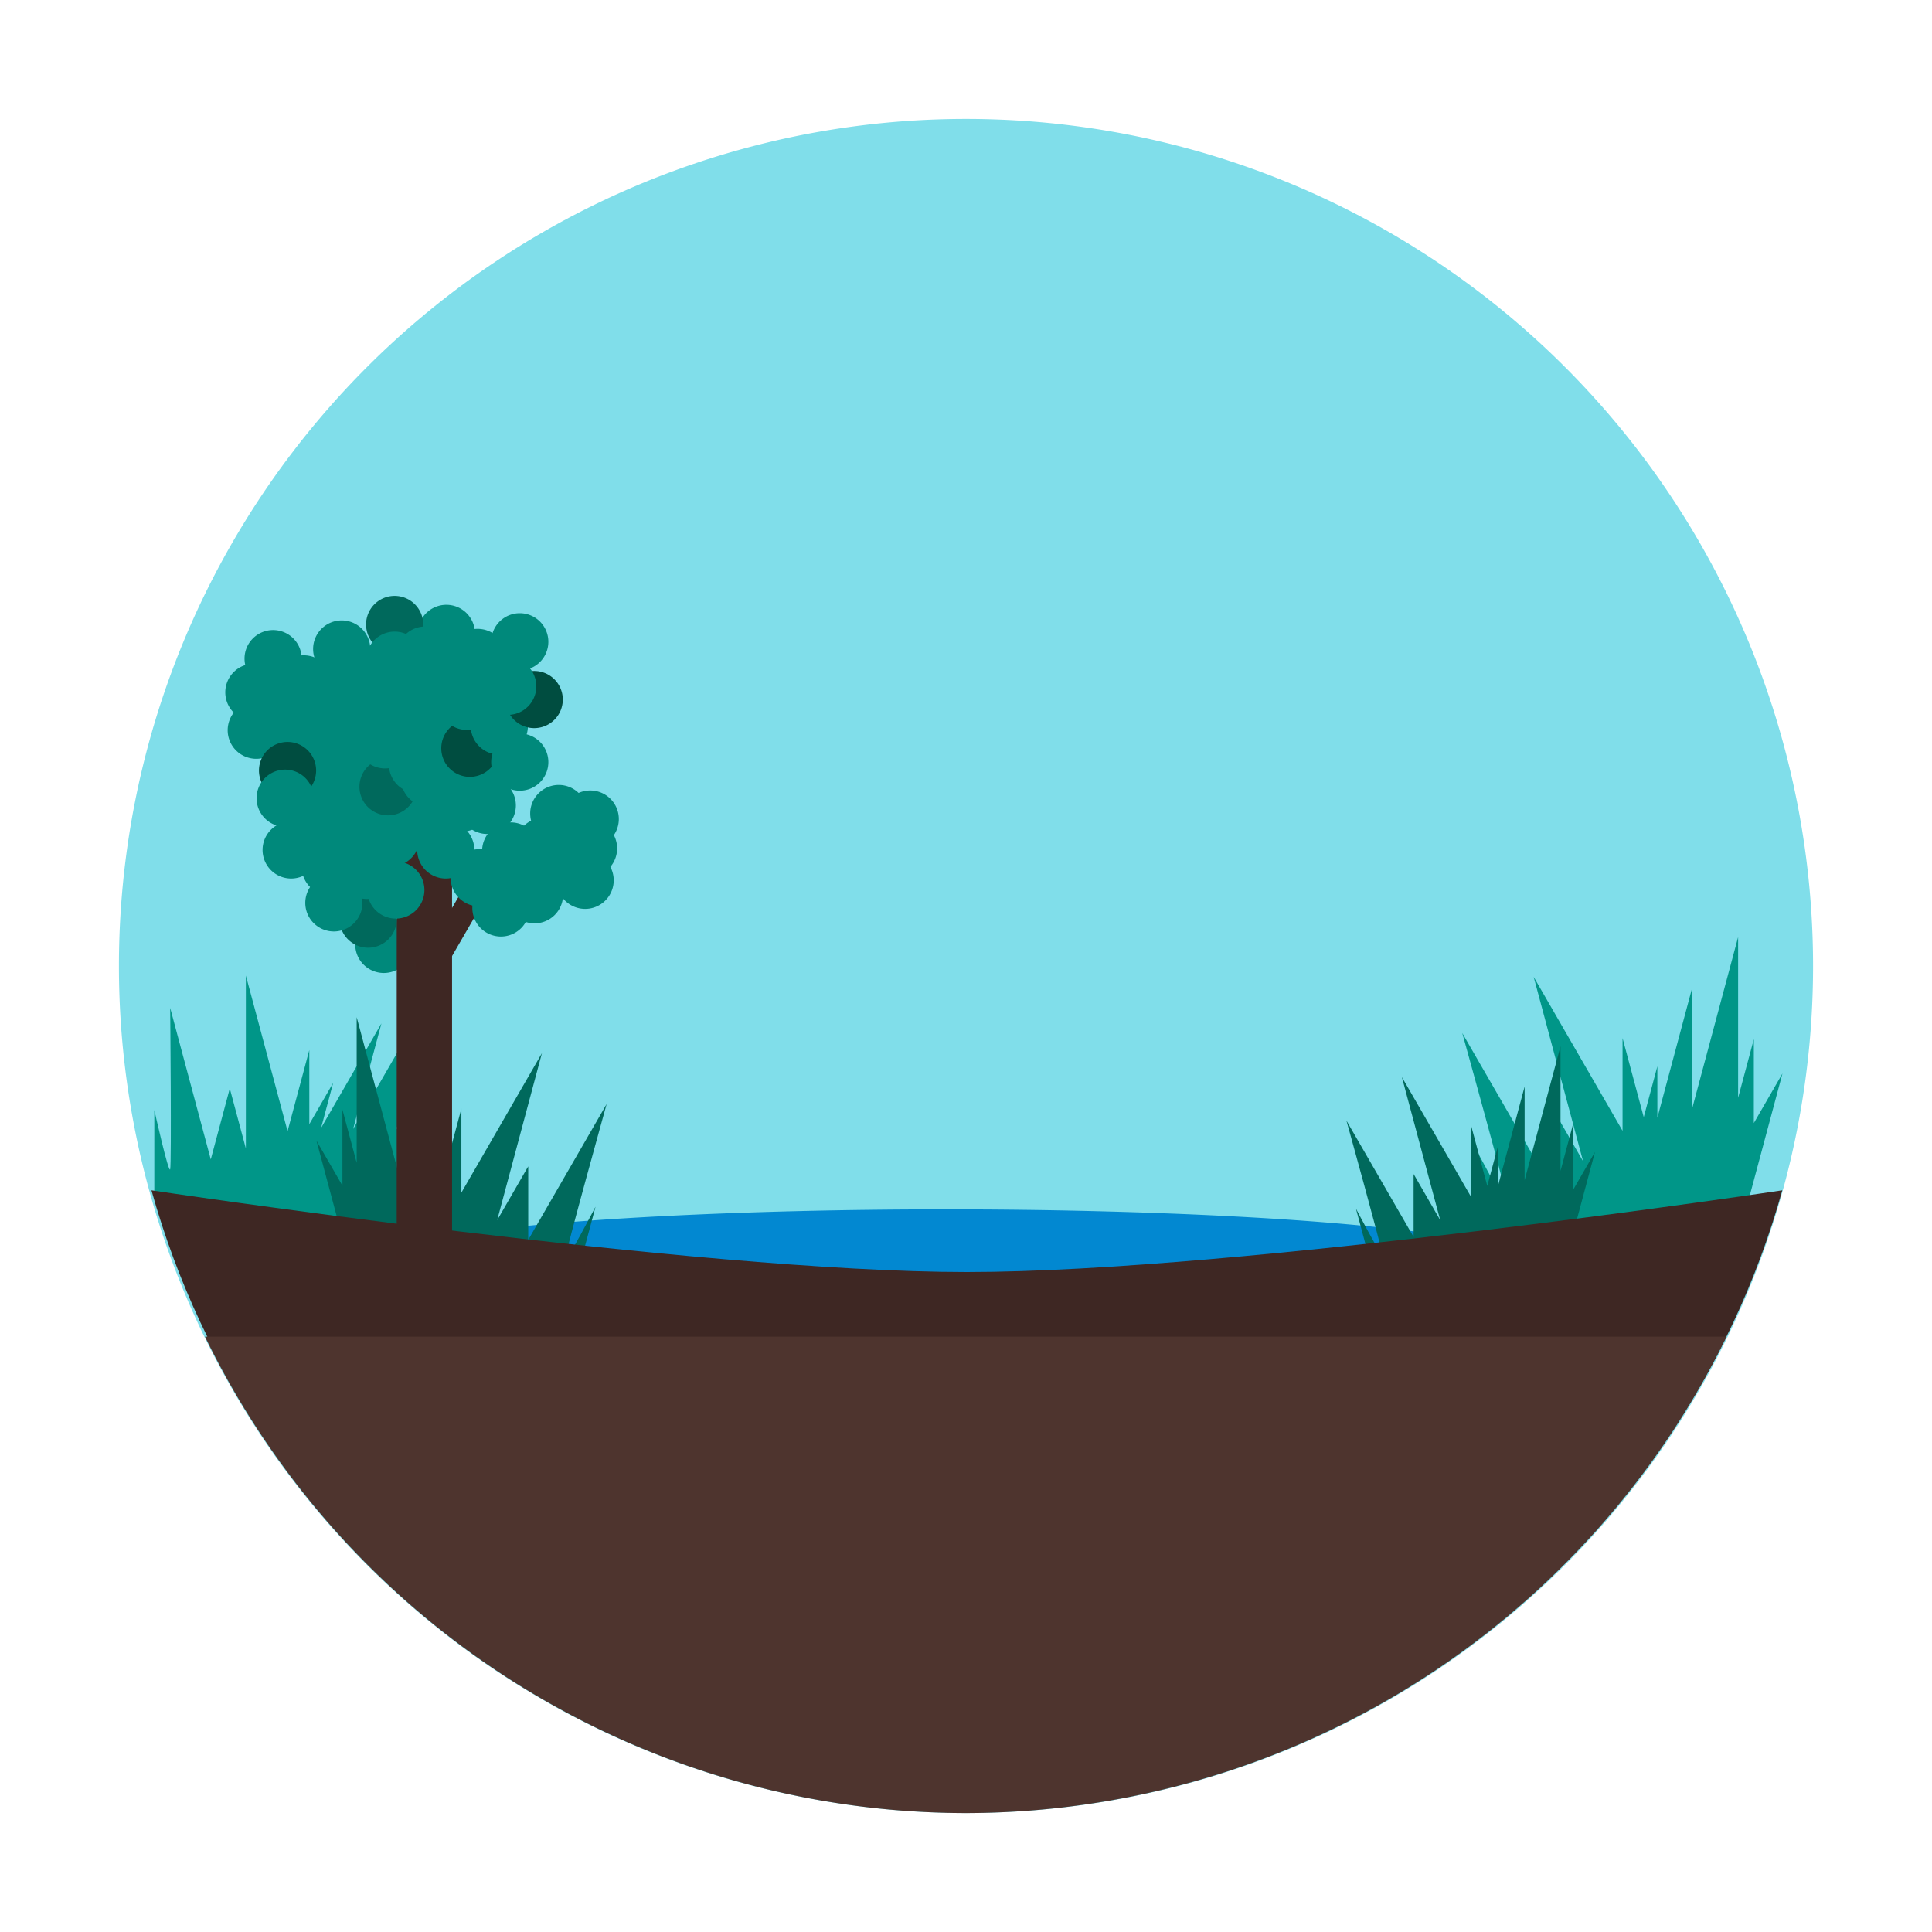 <?xml version="1.0" ?><!-- Скачано с сайта svg4.ru / Downloaded from svg4.ru -->
<svg width="800px" height="800px" viewBox="0 0 120 120" id="svg4254" version="1.1" xmlns="http://www.w3.org/2000/svg" xmlns:cc="http://creativecommons.org/ns#" xmlns:dc="http://purl.org/dc/elements/1.1/" xmlns:rdf="http://www.w3.org/1999/02/22-rdf-syntax-ns#" xmlns:svg="http://www.w3.org/2000/svg"><defs id="defs4256"/><path d="M 112.613,60 A 52.613,52.613 0 0 1 60,112.613 52.613,52.613 0 0 1 7.387,60 52.613,52.613 0 0 1 60,7.387 52.613,52.613 0 0 1 112.613,60 Z" id="circle14940" style="opacity:1;fill:#80deea;fill-opacity:1;stroke:none;stroke-width:6.9;stroke-linecap:round;stroke-linejoin:miter;stroke-miterlimit:4;stroke-dasharray:none;stroke-dashoffset:0;stroke-opacity:1"/><path d="m 26.963,61.414 -5.029,8.711 1.758,-6.561 -3.748,6.492 0.75,-2.798 -1.482,2.567 -3.6e-5,-4.608 -1.351,5.041 -2.59,-9.664 -9.1e-5,10.741 -0.999,-3.728 -1.181,4.407 -2.521,-9.41 c 0,0 0.09,9.684 1.29e-4,10.02 -0.09,0.336 -0.985,-3.677 -0.985,-3.677 l -5.006e-4,5.137 c 5.987,0.843 10.927,1.465 14.075,1.846 l 3.73,-6.46 -2.28,2.28 1.222,-4.562 -1.709,2.961 2.341,-8.735 z" id="path14942" style="fill:#009688;fill-rule:evenodd;stroke:none;stroke-width:1px;stroke-linecap:butt;stroke-linejoin:miter;stroke-opacity:1"/><path d="M 94.347,78.352 A 35.604,3.237 0 0 1 58.742,81.589 35.604,3.237 0 0 1 23.138,78.352 35.604,3.237 0 0 1 58.742,75.115 35.604,3.237 0 0 1 94.347,78.352 Z" id="ellipse14944" style="opacity:1;fill:#0288d1;fill-opacity:1;stroke:none;stroke-width:6.9;stroke-linecap:round;stroke-linejoin:miter;stroke-miterlimit:4;stroke-dasharray:none;stroke-dashoffset:0;stroke-opacity:1"/><path d="m 107.956,58.209 -2.873,10.722 0,-7.496 -2.141,7.991 0,-3.196 -0.846,3.16 -1.316,-4.912 0,5.759 -5.521,-9.562 3.068,11.45 -2.129,-3.688 0,5.034 -5.375,-9.31 c 0,0 2.862,10.297 2.862,10.681 0,0.384 -2.1,-3.638 -2.1,-3.638 l 1.467,5.475 c 6.623,-0.811 12.066,-1.559 15.53,-2.052 l 2.131,-7.952 -1.779,3.081 0,-5.212 -0.976,3.644 0,-9.98 z" id="path14946" style="fill:#009688;fill-rule:evenodd;stroke:none;stroke-width:1px;stroke-linecap:butt;stroke-linejoin:miter;stroke-opacity:1"/><path d="m 22.154,63.179 2.603,9.716 0,-6.793 1.94,7.241 0,-2.896 0.767,2.863 1.193,-4.451 0,5.218 5.003,-8.665 -2.78,10.375 1.929,-3.342 0,4.562 4.871,-8.437 c 0,0 -2.594,9.331 -2.594,9.679 0,0.348 1.903,-3.297 1.903,-3.297 l -1.329,4.962 C 29.659,79.181 24.727,78.503 21.588,78.056 l -1.931,-7.206 1.612,2.792 0,-4.723 0.885,3.302 0,-9.043 z" id="path14948" style="fill:#00695c;fill-rule:evenodd;stroke:none;stroke-width:1px;stroke-linecap:butt;stroke-linejoin:miter;stroke-opacity:1"/><path d="m 96.927,64.984 -2.23,8.321 0,-5.818 -1.662,6.202 0,-2.481 -0.657,2.452 -1.021,-3.812 0,4.469 -4.285,-7.421 2.381,8.886 -1.652,-2.862 0,3.907 -4.172,-7.225 c 0,0 2.221,7.991 2.221,8.289 0,0.298 -1.63,-2.823 -1.63,-2.823 l 1.138,4.249 c 5.14,-0.63 9.364,-1.21 12.053,-1.592 l 1.654,-6.171 -1.381,2.391 0,-4.045 -0.758,2.828 0,-7.745 z" id="path14950" style="fill:#00695c;fill-rule:evenodd;stroke:none;stroke-width:1px;stroke-linecap:butt;stroke-linejoin:miter;stroke-opacity:1"/><path d="M 9.407,73.932 C 15.753,96.672 36.47,112.4 60.079,112.402 83.669,112.377 104.36,96.654 110.701,73.932 c 0,0 -33.765,5.076 -50.647,5.076 -16.882,0 -50.647,-5.076 -50.647,-5.076 z" id="path14952" style="fill:#3e2723;fill-rule:evenodd;stroke:none;stroke-width:1px;stroke-linecap:butt;stroke-linejoin:miter;stroke-opacity:1"/><path d="m 12.733,83.022 a 52.613,52.613 0 0 0 47.267,29.592 52.613,52.613 0 0 0 47.236,-29.592 l -94.503,0 z" id="path14954" style="fill:#4e342e;fill-rule:evenodd;stroke:none;stroke-width:1px;stroke-linecap:butt;stroke-linejoin:miter;stroke-opacity:1"/><path d="m 25.614,58.659 a 1.775,1.775 0 0 1 -1.775,1.775 1.775,1.775 0 0 1 -1.775,-1.775 1.775,1.775 0 0 1 1.775,-1.775 1.775,1.775 0 0 1 1.775,1.775 z" id="circle14956" style="opacity:1;fill:#00897b;fill-opacity:1;stroke:none;stroke-width:6.9;stroke-linecap:round;stroke-linejoin:miter;stroke-miterlimit:4;stroke-dasharray:none;stroke-dashoffset:0;stroke-opacity:1"/><path d="m 24.642,52.512 0.859,0 0.859,0 0.859,0 0.859,0 0,24.065 -3.438,0 z" id="path14958" style="opacity:1;fill:#3e2723;fill-opacity:1;stroke:none;stroke-width:6.9;stroke-linecap:round;stroke-linejoin:miter;stroke-miterlimit:4;stroke-dasharray:none;stroke-dashoffset:0;stroke-opacity:1"/><path d="m 29.096,54.631 1.294,0.747 -2.429,4.207 -1.294,-0.747 z" id="rect14960" style="opacity:1;fill:#3e2723;fill-opacity:1;stroke:none;stroke-width:6.9;stroke-linecap:round;stroke-linejoin:miter;stroke-miterlimit:4;stroke-dasharray:none;stroke-dashoffset:0;stroke-opacity:1"/><path d="m 24.642,57.089 a 1.775,1.775 0 0 1 -1.775,1.775 1.775,1.775 0 0 1 -1.775,-1.775 1.775,1.775 0 0 1 1.775,-1.775 1.775,1.775 0 0 1 1.775,1.775 z" id="circle14962" style="opacity:1;fill:#00695c;fill-opacity:1;stroke:none;stroke-width:6.9;stroke-linecap:round;stroke-linejoin:miter;stroke-miterlimit:4;stroke-dasharray:none;stroke-dashoffset:0;stroke-opacity:1"/><path d="m 22.512,56.08 a 1.775,1.775 0 0 1 -1.775,1.775 1.775,1.775 0 0 1 -1.775,-1.775 1.775,1.775 0 0 1 1.775,-1.775 1.775,1.775 0 0 1 1.775,1.775 z" id="circle14964" style="opacity:1;fill:#00897b;fill-opacity:1;stroke:none;stroke-width:6.9;stroke-linecap:round;stroke-linejoin:miter;stroke-miterlimit:4;stroke-dasharray:none;stroke-dashoffset:0;stroke-opacity:1"/><path d="m 22.288,53.838 a 1.775,1.775 0 0 1 -1.775,1.775 1.775,1.775 0 0 1 -1.775,-1.775 1.775,1.775 0 0 1 1.775,-1.775 1.775,1.775 0 0 1 1.775,1.775 z" id="circle14966" style="opacity:1;fill:#00897b;fill-opacity:1;stroke:none;stroke-width:6.9;stroke-linecap:round;stroke-linejoin:miter;stroke-miterlimit:4;stroke-dasharray:none;stroke-dashoffset:0;stroke-opacity:1"/><path d="m 22.998,51.633 a 1.775,1.775 0 0 1 -1.775,1.775 1.775,1.775 0 0 1 -1.775,-1.775 1.775,1.775 0 0 1 1.775,-1.775 1.775,1.775 0 0 1 1.775,1.775 z" id="circle14968" style="opacity:1;fill:#00897b;fill-opacity:1;stroke:none;stroke-width:6.9;stroke-linecap:round;stroke-linejoin:miter;stroke-miterlimit:4;stroke-dasharray:none;stroke-dashoffset:0;stroke-opacity:1"/><path d="m 20.98,50.064 a 1.775,1.775 0 0 1 -1.775,1.775 1.775,1.775 0 0 1 -1.775,-1.775 1.775,1.775 0 0 1 1.775,-1.775 1.775,1.775 0 0 1 1.775,1.775 z" id="circle14970" style="opacity:1;fill:#00897b;fill-opacity:1;stroke:none;stroke-width:6.9;stroke-linecap:round;stroke-linejoin:miter;stroke-miterlimit:4;stroke-dasharray:none;stroke-dashoffset:0;stroke-opacity:1"/><path d="m 21.317,48.233 a 1.775,1.775 0 0 1 -1.775,1.775 1.775,1.775 0 0 1 -1.775,-1.775 1.775,1.775 0 0 1 1.775,-1.775 1.775,1.775 0 0 1 1.775,1.775 z" id="circle14972" style="opacity:1;fill:#00897b;fill-opacity:1;stroke:none;stroke-width:6.9;stroke-linecap:round;stroke-linejoin:miter;stroke-miterlimit:4;stroke-dasharray:none;stroke-dashoffset:0;stroke-opacity:1"/><path d="m 23.11,47.56 a 1.775,1.775 0 0 1 -1.775,1.775 1.775,1.775 0 0 1 -1.775,-1.775 1.775,1.775 0 0 1 1.775,-1.775 1.775,1.775 0 0 1 1.775,1.775 z" id="circle14974" style="opacity:1;fill:#00897b;fill-opacity:1;stroke:none;stroke-width:6.9;stroke-linecap:round;stroke-linejoin:miter;stroke-miterlimit:4;stroke-dasharray:none;stroke-dashoffset:0;stroke-opacity:1"/><path d="m 22.288,46.028 a 1.775,1.775 0 0 1 -1.775,1.775 1.775,1.775 0 0 1 -1.775,-1.775 1.775,1.775 0 0 1 1.775,-1.775 1.775,1.775 0 0 1 1.775,1.775 z" id="circle14976" style="opacity:1;fill:#00897b;fill-opacity:1;stroke:none;stroke-width:6.9;stroke-linecap:round;stroke-linejoin:miter;stroke-miterlimit:4;stroke-dasharray:none;stroke-dashoffset:0;stroke-opacity:1"/><path d="m 24.119,44.646 a 1.775,1.775 0 0 1 -1.775,1.775 1.775,1.775 0 0 1 -1.775,-1.775 1.775,1.775 0 0 1 1.775,-1.775 1.775,1.775 0 0 1 1.775,1.775 z" id="circle14978" style="opacity:1;fill:#00897b;fill-opacity:1;stroke:none;stroke-width:6.9;stroke-linecap:round;stroke-linejoin:miter;stroke-miterlimit:4;stroke-dasharray:none;stroke-dashoffset:0;stroke-opacity:1"/><path d="m 19.934,45.019 a 1.775,1.775 0 0 1 -1.775,1.775 1.775,1.775 0 0 1 -1.775,-1.775 1.775,1.775 0 0 1 1.775,-1.775 1.775,1.775 0 0 1 1.775,1.775 z" id="circle14980" style="opacity:1;fill:#00897b;fill-opacity:1;stroke:none;stroke-width:6.9;stroke-linecap:round;stroke-linejoin:miter;stroke-miterlimit:4;stroke-dasharray:none;stroke-dashoffset:0;stroke-opacity:1"/><path d="m 17.692,45.356 a 1.775,1.775 0 0 1 -1.775,1.775 1.775,1.775 0 0 1 -1.775,-1.775 1.775,1.775 0 0 1 1.775,-1.775 1.775,1.775 0 0 1 1.775,1.775 z" id="circle14982" style="opacity:1;fill:#00897b;fill-opacity:1;stroke:none;stroke-width:6.9;stroke-linecap:round;stroke-linejoin:miter;stroke-miterlimit:4;stroke-dasharray:none;stroke-dashoffset:0;stroke-opacity:1"/><path d="m 17.543,43.002 a 1.775,1.775 0 0 1 -1.775,1.775 1.775,1.775 0 0 1 -1.775,-1.775 1.775,1.775 0 0 1 1.775,-1.775 1.775,1.775 0 0 1 1.775,1.775 z" id="circle14984" style="opacity:1;fill:#00897b;fill-opacity:1;stroke:none;stroke-width:6.9;stroke-linecap:round;stroke-linejoin:miter;stroke-miterlimit:4;stroke-dasharray:none;stroke-dashoffset:0;stroke-opacity:1"/><path d="m 18.738,40.909 a 1.775,1.775 0 0 1 -1.775,1.775 1.775,1.775 0 0 1 -1.775,-1.775 1.775,1.775 0 0 1 1.775,-1.775 1.775,1.775 0 0 1 1.775,1.775 z" id="circle14986" style="opacity:1;fill:#00897b;fill-opacity:1;stroke:none;stroke-width:6.9;stroke-linecap:round;stroke-linejoin:miter;stroke-miterlimit:4;stroke-dasharray:none;stroke-dashoffset:0;stroke-opacity:1"/><path d="m 20.644,42.478 a 1.775,1.775 0 0 1 -1.775,1.775 1.775,1.775 0 0 1 -1.775,-1.775 1.775,1.775 0 0 1 1.775,-1.775 1.775,1.775 0 0 1 1.775,1.775 z" id="circle14988" style="opacity:1;fill:#00897b;fill-opacity:1;stroke:none;stroke-width:6.9;stroke-linecap:round;stroke-linejoin:miter;stroke-miterlimit:4;stroke-dasharray:none;stroke-dashoffset:0;stroke-opacity:1"/><path d="m 22.101,43.114 a 1.775,1.775 0 0 1 -1.775,1.775 1.775,1.775 0 0 1 -1.775,-1.775 1.775,1.775 0 0 1 1.775,-1.775 1.775,1.775 0 0 1 1.775,1.775 z" id="circle14990" style="opacity:1;fill:#00897b;fill-opacity:1;stroke:none;stroke-width:6.9;stroke-linecap:round;stroke-linejoin:miter;stroke-miterlimit:4;stroke-dasharray:none;stroke-dashoffset:0;stroke-opacity:1"/><path d="m 24.642,42.18 a 1.775,1.775 0 0 1 -1.775,1.775 1.775,1.775 0 0 1 -1.775,-1.775 1.775,1.775 0 0 1 1.775,-1.775 1.775,1.775 0 0 1 1.775,1.775 z" id="circle14992" style="opacity:1;fill:#00897b;fill-opacity:1;stroke:none;stroke-width:6.9;stroke-linecap:round;stroke-linejoin:miter;stroke-miterlimit:4;stroke-dasharray:none;stroke-dashoffset:0;stroke-opacity:1"/><path d="m 26.361,55.281 a 1.775,1.775 0 0 1 -1.775,1.775 1.775,1.775 0 0 1 -1.775,-1.775 1.775,1.775 0 0 1 1.775,-1.775 1.775,1.775 0 0 1 1.775,1.775 z" id="circle14994" style="opacity:1;fill:#00897b;fill-opacity:1;stroke:none;stroke-width:6.9;stroke-linecap:round;stroke-linejoin:miter;stroke-miterlimit:4;stroke-dasharray:none;stroke-dashoffset:0;stroke-opacity:1"/><path d="m 24.568,54.062 a 1.775,1.775 0 0 1 -1.775,1.775 1.775,1.775 0 0 1 -1.775,-1.775 1.775,1.775 0 0 1 1.775,-1.775 1.775,1.775 0 0 1 1.775,1.775 z" id="circle14996" style="opacity:1;fill:#00897b;fill-opacity:1;stroke:none;stroke-width:6.9;stroke-linecap:round;stroke-linejoin:miter;stroke-miterlimit:4;stroke-dasharray:none;stroke-dashoffset:0;stroke-opacity:1"/><path d="m 26.062,52.045 a 1.775,1.775 0 0 1 -1.775,1.775 1.775,1.775 0 0 1 -1.775,-1.775 1.775,1.775 0 0 1 1.775,-1.775 1.775,1.775 0 0 1 1.775,1.775 z" id="circle14998" style="opacity:1;fill:#00897b;fill-opacity:1;stroke:none;stroke-width:6.9;stroke-linecap:round;stroke-linejoin:miter;stroke-miterlimit:4;stroke-dasharray:none;stroke-dashoffset:0;stroke-opacity:1"/><path d="m 23.97,49.653 a 1.775,1.775 0 0 1 -1.775,1.775 1.775,1.775 0 0 1 -1.775,-1.775 1.775,1.775 0 0 1 1.775,-1.775 1.775,1.775 0 0 1 1.775,1.775 z" id="circle15000" style="opacity:1;fill:#00897b;fill-opacity:1;stroke:none;stroke-width:6.9;stroke-linecap:round;stroke-linejoin:miter;stroke-miterlimit:4;stroke-dasharray:none;stroke-dashoffset:0;stroke-opacity:1"/><path d="m 26.698,50.4 a 1.775,1.775 0 0 1 -1.775,1.775 1.775,1.775 0 0 1 -1.775,-1.775 1.775,1.775 0 0 1 1.775,-1.775 1.775,1.775 0 0 1 1.775,1.775 z" id="circle15002" style="opacity:1;fill:#00897b;fill-opacity:1;stroke:none;stroke-width:6.9;stroke-linecap:round;stroke-linejoin:miter;stroke-miterlimit:4;stroke-dasharray:none;stroke-dashoffset:0;stroke-opacity:1"/><path d="m 25.876,48.868 a 1.775,1.775 0 0 1 -1.775,1.775 1.775,1.775 0 0 1 -1.775,-1.775 1.775,1.775 0 0 1 1.775,-1.775 1.775,1.775 0 0 1 1.775,1.775 z" id="circle15004" style="opacity:1;fill:#00695c;fill-opacity:1;stroke:none;stroke-width:6.9;stroke-linecap:round;stroke-linejoin:miter;stroke-miterlimit:4;stroke-dasharray:none;stroke-dashoffset:0;stroke-opacity:1"/><path d="m 27.707,47.486 a 1.775,1.775 0 0 1 -1.775,1.775 1.775,1.775 0 0 1 -1.775,-1.775 1.775,1.775 0 0 1 1.775,-1.775 1.775,1.775 0 0 1 1.775,1.775 z" id="circle15006" style="opacity:1;fill:#00897b;fill-opacity:1;stroke:none;stroke-width:6.9;stroke-linecap:round;stroke-linejoin:miter;stroke-miterlimit:4;stroke-dasharray:none;stroke-dashoffset:0;stroke-opacity:1"/><path d="m 25.689,45.954 a 1.775,1.775 0 0 1 -1.775,1.775 1.775,1.775 0 0 1 -1.775,-1.775 1.775,1.775 0 0 1 1.775,-1.775 1.775,1.775 0 0 1 1.775,1.775 z" id="circle15008" style="opacity:1;fill:#00897b;fill-opacity:1;stroke:none;stroke-width:6.9;stroke-linecap:round;stroke-linejoin:miter;stroke-miterlimit:4;stroke-dasharray:none;stroke-dashoffset:0;stroke-opacity:1"/><path d="m 28.23,45.019 a 1.775,1.775 0 0 1 -1.775,1.775 1.775,1.775 0 0 1 -1.775,-1.775 1.775,1.775 0 0 1 1.775,-1.775 1.775,1.775 0 0 1 1.775,1.775 z" id="circle15010" style="opacity:1;fill:#00897b;fill-opacity:1;stroke:none;stroke-width:6.9;stroke-linecap:round;stroke-linejoin:miter;stroke-miterlimit:4;stroke-dasharray:none;stroke-dashoffset:0;stroke-opacity:1"/><path d="m 29.463,52.792 a 1.775,1.775 0 0 1 -1.775,1.775 1.775,1.775 0 0 1 -1.775,-1.775 1.775,1.775 0 0 1 1.775,-1.775 1.775,1.775 0 0 1 1.775,1.775 z" id="circle15012" style="opacity:1;fill:#00897b;fill-opacity:1;stroke:none;stroke-width:6.9;stroke-linecap:round;stroke-linejoin:miter;stroke-miterlimit:4;stroke-dasharray:none;stroke-dashoffset:0;stroke-opacity:1"/><path d="m 28.641,51.26 a 1.775,1.775 0 0 1 -1.775,1.775 1.775,1.775 0 0 1 -1.775,-1.775 1.775,1.775 0 0 1 1.775,-1.775 1.775,1.775 0 0 1 1.775,1.775 z" id="circle15014" style="opacity:1;fill:#00897b;fill-opacity:1;stroke:none;stroke-width:6.9;stroke-linecap:round;stroke-linejoin:miter;stroke-miterlimit:4;stroke-dasharray:none;stroke-dashoffset:0;stroke-opacity:1"/><path d="m 30.472,49.877 a 1.775,1.775 0 0 1 -1.775,1.775 1.775,1.775 0 0 1 -1.775,-1.775 1.775,1.775 0 0 1 1.775,-1.775 1.775,1.775 0 0 1 1.775,1.775 z" id="circle15016" style="opacity:1;fill:#00897b;fill-opacity:1;stroke:none;stroke-width:6.9;stroke-linecap:round;stroke-linejoin:miter;stroke-miterlimit:4;stroke-dasharray:none;stroke-dashoffset:0;stroke-opacity:1"/><path d="m 28.454,48.345 a 1.775,1.775 0 0 1 -1.775,1.775 1.775,1.775 0 0 1 -1.775,-1.775 1.775,1.775 0 0 1 1.775,-1.775 1.775,1.775 0 0 1 1.775,1.775 z" id="circle15018" style="opacity:1;fill:#00897b;fill-opacity:1;stroke:none;stroke-width:6.9;stroke-linecap:round;stroke-linejoin:miter;stroke-miterlimit:4;stroke-dasharray:none;stroke-dashoffset:0;stroke-opacity:1"/><path d="m 30.995,47.411 a 1.775,1.775 0 0 1 -1.775,1.775 1.775,1.775 0 0 1 -1.775,-1.775 1.775,1.775 0 0 1 1.775,-1.775 1.775,1.775 0 0 1 1.775,1.775 z" id="circle15020" style="opacity:1;fill:#00897b;fill-opacity:1;stroke:none;stroke-width:6.9;stroke-linecap:round;stroke-linejoin:miter;stroke-miterlimit:4;stroke-dasharray:none;stroke-dashoffset:0;stroke-opacity:1"/><path d="m 31.78,48.009 a 1.775,1.775 0 0 1 -1.775,1.775 1.775,1.775 0 0 1 -1.775,-1.775 1.775,1.775 0 0 1 1.775,-1.775 1.775,1.775 0 0 1 1.775,1.775 z" id="circle15022" style="opacity:1;fill:#00897b;fill-opacity:1;stroke:none;stroke-width:6.9;stroke-linecap:round;stroke-linejoin:miter;stroke-miterlimit:4;stroke-dasharray:none;stroke-dashoffset:0;stroke-opacity:1"/><path d="m 30.958,46.477 a 1.775,1.775 0 0 1 -1.775,1.775 1.775,1.775 0 0 1 -1.775,-1.775 1.775,1.775 0 0 1 1.775,-1.775 1.775,1.775 0 0 1 1.775,1.775 z" id="circle15024" style="opacity:1;fill:#004d40;fill-opacity:1;stroke:none;stroke-width:6.9;stroke-linecap:round;stroke-linejoin:miter;stroke-miterlimit:4;stroke-dasharray:none;stroke-dashoffset:0;stroke-opacity:1"/><path d="m 32.789,45.094 a 1.775,1.775 0 0 1 -1.775,1.775 1.775,1.775 0 0 1 -1.775,-1.775 1.775,1.775 0 0 1 1.775,-1.775 1.775,1.775 0 0 1 1.775,1.775 z" id="circle15026" style="opacity:1;fill:#00897b;fill-opacity:1;stroke:none;stroke-width:6.9;stroke-linecap:round;stroke-linejoin:miter;stroke-miterlimit:4;stroke-dasharray:none;stroke-dashoffset:0;stroke-opacity:1"/><path d="m 30.771,43.562 a 1.775,1.775 0 0 1 -1.775,1.775 1.775,1.775 0 0 1 -1.775,-1.775 1.775,1.775 0 0 1 1.775,-1.775 1.775,1.775 0 0 1 1.775,1.775 z" id="circle15028" style="opacity:1;fill:#00897b;fill-opacity:1;stroke:none;stroke-width:6.9;stroke-linecap:round;stroke-linejoin:miter;stroke-miterlimit:4;stroke-dasharray:none;stroke-dashoffset:0;stroke-opacity:1"/><path d="m 34.956,43.45 a 1.775,1.775 0 0 1 -1.775,1.775 1.775,1.775 0 0 1 -1.775,-1.775 1.775,1.775 0 0 1 1.775,-1.775 1.775,1.775 0 0 1 1.775,1.775 z" id="circle15030" style="opacity:1;fill:#004d40;fill-opacity:1;stroke:none;stroke-width:6.9;stroke-linecap:round;stroke-linejoin:miter;stroke-miterlimit:4;stroke-dasharray:none;stroke-dashoffset:0;stroke-opacity:1"/><path d="m 33.312,42.628 a 1.775,1.775 0 0 1 -1.775,1.775 1.775,1.775 0 0 1 -1.775,-1.775 1.775,1.775 0 0 1 1.775,-1.775 1.775,1.775 0 0 1 1.775,1.775 z" id="circle15032" style="opacity:1;fill:#00897b;fill-opacity:1;stroke:none;stroke-width:6.9;stroke-linecap:round;stroke-linejoin:miter;stroke-miterlimit:4;stroke-dasharray:none;stroke-dashoffset:0;stroke-opacity:1"/><path d="m 26.287,43.226 a 1.775,1.775 0 0 1 -1.775,1.775 1.775,1.775 0 0 1 -1.775,-1.775 1.775,1.775 0 0 1 1.775,-1.775 1.775,1.775 0 0 1 1.775,1.775 z" id="circle15034" style="opacity:1;fill:#00897b;fill-opacity:1;stroke:none;stroke-width:6.9;stroke-linecap:round;stroke-linejoin:miter;stroke-miterlimit:4;stroke-dasharray:none;stroke-dashoffset:0;stroke-opacity:1"/><path d="m 28.902,41.881 a 1.775,1.775 0 0 1 -1.775,1.775 1.775,1.775 0 0 1 -1.775,-1.775 1.775,1.775 0 0 1 1.775,-1.775 1.775,1.775 0 0 1 1.775,1.775 z" id="circle15036" style="opacity:1;fill:#00897b;fill-opacity:1;stroke:none;stroke-width:6.9;stroke-linecap:round;stroke-linejoin:miter;stroke-miterlimit:4;stroke-dasharray:none;stroke-dashoffset:0;stroke-opacity:1"/><path d="m 31.443,40.834 a 1.775,1.775 0 0 1 -1.775,1.775 1.775,1.775 0 0 1 -1.775,-1.775 1.775,1.775 0 0 1 1.775,-1.775 1.775,1.775 0 0 1 1.775,1.775 z" id="circle15038" style="opacity:1;fill:#00897b;fill-opacity:1;stroke:none;stroke-width:6.9;stroke-linecap:round;stroke-linejoin:miter;stroke-miterlimit:4;stroke-dasharray:none;stroke-dashoffset:0;stroke-opacity:1"/><path d="m 29.5,39.34 a 1.775,1.775 0 0 1 -1.775,1.775 1.775,1.775 0 0 1 -1.775,-1.775 1.775,1.775 0 0 1 1.775,-1.775 1.775,1.775 0 0 1 1.775,1.775 z" id="circle15040" style="opacity:1;fill:#00897b;fill-opacity:1;stroke:none;stroke-width:6.9;stroke-linecap:round;stroke-linejoin:miter;stroke-miterlimit:4;stroke-dasharray:none;stroke-dashoffset:0;stroke-opacity:1"/><path d="m 34.059,39.863 a 1.775,1.775 0 0 1 -1.775,1.775 1.775,1.775 0 0 1 -1.775,-1.775 1.775,1.775 0 0 1 1.775,-1.775 1.775,1.775 0 0 1 1.775,1.775 z" id="circle15042" style="opacity:1;fill:#00897b;fill-opacity:1;stroke:none;stroke-width:6.9;stroke-linecap:round;stroke-linejoin:miter;stroke-miterlimit:4;stroke-dasharray:none;stroke-dashoffset:0;stroke-opacity:1"/><path d="m 22.998,40.311 a 1.775,1.775 0 0 1 -1.775,1.775 1.775,1.775 0 0 1 -1.775,-1.775 1.775,1.775 0 0 1 1.775,-1.775 1.775,1.775 0 0 1 1.775,1.775 z" id="circle15044" style="opacity:1;fill:#00897b;fill-opacity:1;stroke:none;stroke-width:6.9;stroke-linecap:round;stroke-linejoin:miter;stroke-miterlimit:4;stroke-dasharray:none;stroke-dashoffset:0;stroke-opacity:1"/><path d="m 19.859,52.792 a 1.775,1.775 0 0 1 -1.775,1.775 1.775,1.775 0 0 1 -1.775,-1.775 1.775,1.775 0 0 1 1.775,-1.775 1.775,1.775 0 0 1 1.775,1.775 z" id="circle15046" style="opacity:1;fill:#00897b;fill-opacity:1;stroke:none;stroke-width:6.9;stroke-linecap:round;stroke-linejoin:miter;stroke-miterlimit:4;stroke-dasharray:none;stroke-dashoffset:0;stroke-opacity:1"/><path d="m 19.635,47.859 a 1.775,1.775 0 0 1 -1.775,1.775 1.775,1.775 0 0 1 -1.775,-1.775 1.775,1.775 0 0 1 1.775,-1.775 1.775,1.775 0 0 1 1.775,1.775 z" id="circle15048" style="opacity:1;fill:#004d40;fill-opacity:1;stroke:none;stroke-width:6.9;stroke-linecap:round;stroke-linejoin:miter;stroke-miterlimit:4;stroke-dasharray:none;stroke-dashoffset:0;stroke-opacity:1"/><path d="m 19.486,49.578 a 1.775,1.775 0 0 1 -1.775,1.775 1.775,1.775 0 0 1 -1.775,-1.775 1.775,1.775 0 0 1 1.775,-1.775 1.775,1.775 0 0 1 1.775,1.775 z" id="circle15050" style="opacity:1;fill:#00897b;fill-opacity:1;stroke:none;stroke-width:6.9;stroke-linecap:round;stroke-linejoin:miter;stroke-miterlimit:4;stroke-dasharray:none;stroke-dashoffset:0;stroke-opacity:1"/><path d="m 34.059,47.336 a 1.775,1.775 0 0 1 -1.775,1.775 1.775,1.775 0 0 1 -1.775,-1.775 1.775,1.775 0 0 1 1.775,-1.775 1.775,1.775 0 0 1 1.775,1.775 z" id="circle15052" style="opacity:1;fill:#00897b;fill-opacity:1;stroke:none;stroke-width:6.9;stroke-linecap:round;stroke-linejoin:miter;stroke-miterlimit:4;stroke-dasharray:none;stroke-dashoffset:0;stroke-opacity:1"/><path d="m 32.041,50.027 a 1.775,1.775 0 0 1 -1.775,1.775 1.775,1.775 0 0 1 -1.775,-1.775 1.775,1.775 0 0 1 1.775,-1.775 1.775,1.775 0 0 1 1.775,1.775 z" id="circle15054" style="opacity:1;fill:#00897b;fill-opacity:1;stroke:none;stroke-width:6.9;stroke-linecap:round;stroke-linejoin:miter;stroke-miterlimit:4;stroke-dasharray:none;stroke-dashoffset:0;stroke-opacity:1"/><path d="m 32.887,56.395 a 1.775,1.775 0 0 1 -1.775,1.775 1.775,1.775 0 0 1 -1.775,-1.775 1.775,1.775 0 0 1 1.775,-1.775 1.775,1.775 0 0 1 1.775,1.775 z" id="circle15056" style="opacity:1;fill:#00897b;fill-opacity:1;stroke:none;stroke-width:6.9;stroke-linecap:round;stroke-linejoin:miter;stroke-miterlimit:4;stroke-dasharray:none;stroke-dashoffset:0;stroke-opacity:1"/><path d="m 34.341,55.18 a 1.775,1.775 0 0 1 -1.775,1.775 1.775,1.775 0 0 1 -1.775,-1.775 1.775,1.775 0 0 1 1.775,-1.775 1.775,1.775 0 0 1 1.775,1.775 z" id="circle15058" style="opacity:1;fill:#00897b;fill-opacity:1;stroke:none;stroke-width:6.9;stroke-linecap:round;stroke-linejoin:miter;stroke-miterlimit:4;stroke-dasharray:none;stroke-dashoffset:0;stroke-opacity:1"/><path d="m 31.54,54.519 a 1.775,1.775 0 0 1 -1.775,1.775 1.775,1.775 0 0 1 -1.775,-1.775 1.775,1.775 0 0 1 1.775,-1.775 1.775,1.775 0 0 1 1.775,1.775 z" id="circle15060" style="opacity:1;fill:#00897b;fill-opacity:1;stroke:none;stroke-width:6.9;stroke-linecap:round;stroke-linejoin:miter;stroke-miterlimit:4;stroke-dasharray:none;stroke-dashoffset:0;stroke-opacity:1"/><path d="m 33.495,52.855 a 1.775,1.775 0 0 1 -1.775,1.775 1.775,1.775 0 0 1 -1.775,-1.775 1.775,1.775 0 0 1 1.775,-1.775 1.775,1.775 0 0 1 1.775,1.775 z" id="circle15062" style="opacity:1;fill:#00897b;fill-opacity:1;stroke:none;stroke-width:6.9;stroke-linecap:round;stroke-linejoin:miter;stroke-miterlimit:4;stroke-dasharray:none;stroke-dashoffset:0;stroke-opacity:1"/><path d="m 35.556,52.564 a 1.775,1.775 0 0 1 -1.775,1.775 1.775,1.775 0 0 1 -1.775,-1.775 1.775,1.775 0 0 1 1.775,-1.775 1.775,1.775 0 0 1 1.775,1.775 z" id="circle15064" style="opacity:1;fill:#00897b;fill-opacity:1;stroke:none;stroke-width:6.9;stroke-linecap:round;stroke-linejoin:miter;stroke-miterlimit:4;stroke-dasharray:none;stroke-dashoffset:0;stroke-opacity:1"/><path d="m 35.345,53.674 a 1.775,1.775 0 0 1 -1.775,1.775 1.775,1.775 0 0 1 -1.775,-1.775 1.775,1.775 0 0 1 1.775,-1.775 1.775,1.775 0 0 1 1.775,1.775 z" id="circle15066" style="opacity:1;fill:#00897b;fill-opacity:1;stroke:none;stroke-width:6.9;stroke-linecap:round;stroke-linejoin:miter;stroke-miterlimit:4;stroke-dasharray:none;stroke-dashoffset:0;stroke-opacity:1"/><path d="m 36.481,50.529 a 1.775,1.775 0 0 1 -1.775,1.775 1.775,1.775 0 0 1 -1.775,-1.775 1.775,1.775 0 0 1 1.775,-1.775 1.775,1.775 0 0 1 1.775,1.775 z" id="circle15068" style="opacity:1;fill:#00897b;fill-opacity:1;stroke:none;stroke-width:6.9;stroke-linecap:round;stroke-linejoin:miter;stroke-miterlimit:4;stroke-dasharray:none;stroke-dashoffset:0;stroke-opacity:1"/><path d="m 38.331,52.696 a 1.775,1.775 0 0 1 -1.775,1.775 1.775,1.775 0 0 1 -1.775,-1.775 1.775,1.775 0 0 1 1.775,-1.775 1.775,1.775 0 0 1 1.775,1.775 z" id="circle15070" style="opacity:1;fill:#00897b;fill-opacity:1;stroke:none;stroke-width:6.9;stroke-linecap:round;stroke-linejoin:miter;stroke-miterlimit:4;stroke-dasharray:none;stroke-dashoffset:0;stroke-opacity:1"/><path d="m 38.119,54.678 a 1.775,1.775 0 0 1 -1.775,1.775 1.775,1.775 0 0 1 -1.775,-1.775 1.775,1.775 0 0 1 1.775,-1.775 1.775,1.775 0 0 1 1.775,1.775 z" id="circle15072" style="opacity:1;fill:#00897b;fill-opacity:1;stroke:none;stroke-width:6.9;stroke-linecap:round;stroke-linejoin:miter;stroke-miterlimit:4;stroke-dasharray:none;stroke-dashoffset:0;stroke-opacity:1"/><path d="m 34.975,55.576 a 1.775,1.775 0 0 1 -1.775,1.775 1.775,1.775 0 0 1 -1.775,-1.775 1.775,1.775 0 0 1 1.775,-1.775 1.775,1.775 0 0 1 1.775,1.775 z" id="circle15074" style="opacity:1;fill:#00897b;fill-opacity:1;stroke:none;stroke-width:6.9;stroke-linecap:round;stroke-linejoin:miter;stroke-miterlimit:4;stroke-dasharray:none;stroke-dashoffset:0;stroke-opacity:1"/><path d="m 38.436,50.873 a 1.775,1.775 0 0 1 -1.775,1.775 1.775,1.775 0 0 1 -1.775,-1.775 1.775,1.775 0 0 1 1.775,-1.775 1.775,1.775 0 0 1 1.775,1.775 z" id="circle15076" style="opacity:1;fill:#00897b;fill-opacity:1;stroke:none;stroke-width:6.9;stroke-linecap:round;stroke-linejoin:miter;stroke-miterlimit:4;stroke-dasharray:none;stroke-dashoffset:0;stroke-opacity:1"/><path d="m 26.287,38.787 a 1.775,1.775 0 0 1 -1.775,1.775 1.775,1.775 0 0 1 -1.775,-1.775 1.775,1.775 0 0 1 1.775,-1.775 1.775,1.775 0 0 1 1.775,1.775 z" id="circle15078" style="opacity:1;fill:#00695c;fill-opacity:1;stroke:none;stroke-width:6.9;stroke-linecap:round;stroke-linejoin:miter;stroke-miterlimit:4;stroke-dasharray:none;stroke-dashoffset:0;stroke-opacity:1"/><path d="m 28.189,40.689 a 1.775,1.775 0 0 1 -1.775,1.775 1.775,1.775 0 0 1 -1.775,-1.775 1.775,1.775 0 0 1 1.775,-1.775 1.775,1.775 0 0 1 1.775,1.775 z" id="circle15080" style="opacity:1;fill:#00897b;fill-opacity:1;stroke:none;stroke-width:6.9;stroke-linecap:round;stroke-linejoin:miter;stroke-miterlimit:4;stroke-dasharray:none;stroke-dashoffset:0;stroke-opacity:1"/><path d="m 26.287,41.006 a 1.775,1.775 0 0 1 -1.775,1.775 1.775,1.775 0 0 1 -1.775,-1.775 1.775,1.775 0 0 1 1.775,-1.775 1.775,1.775 0 0 1 1.775,1.775 z" id="circle15082" style="opacity:1;fill:#00897b;fill-opacity:1;stroke:none;stroke-width:6.9;stroke-linecap:round;stroke-linejoin:miter;stroke-miterlimit:4;stroke-dasharray:none;stroke-dashoffset:0;stroke-opacity:1"/></svg>